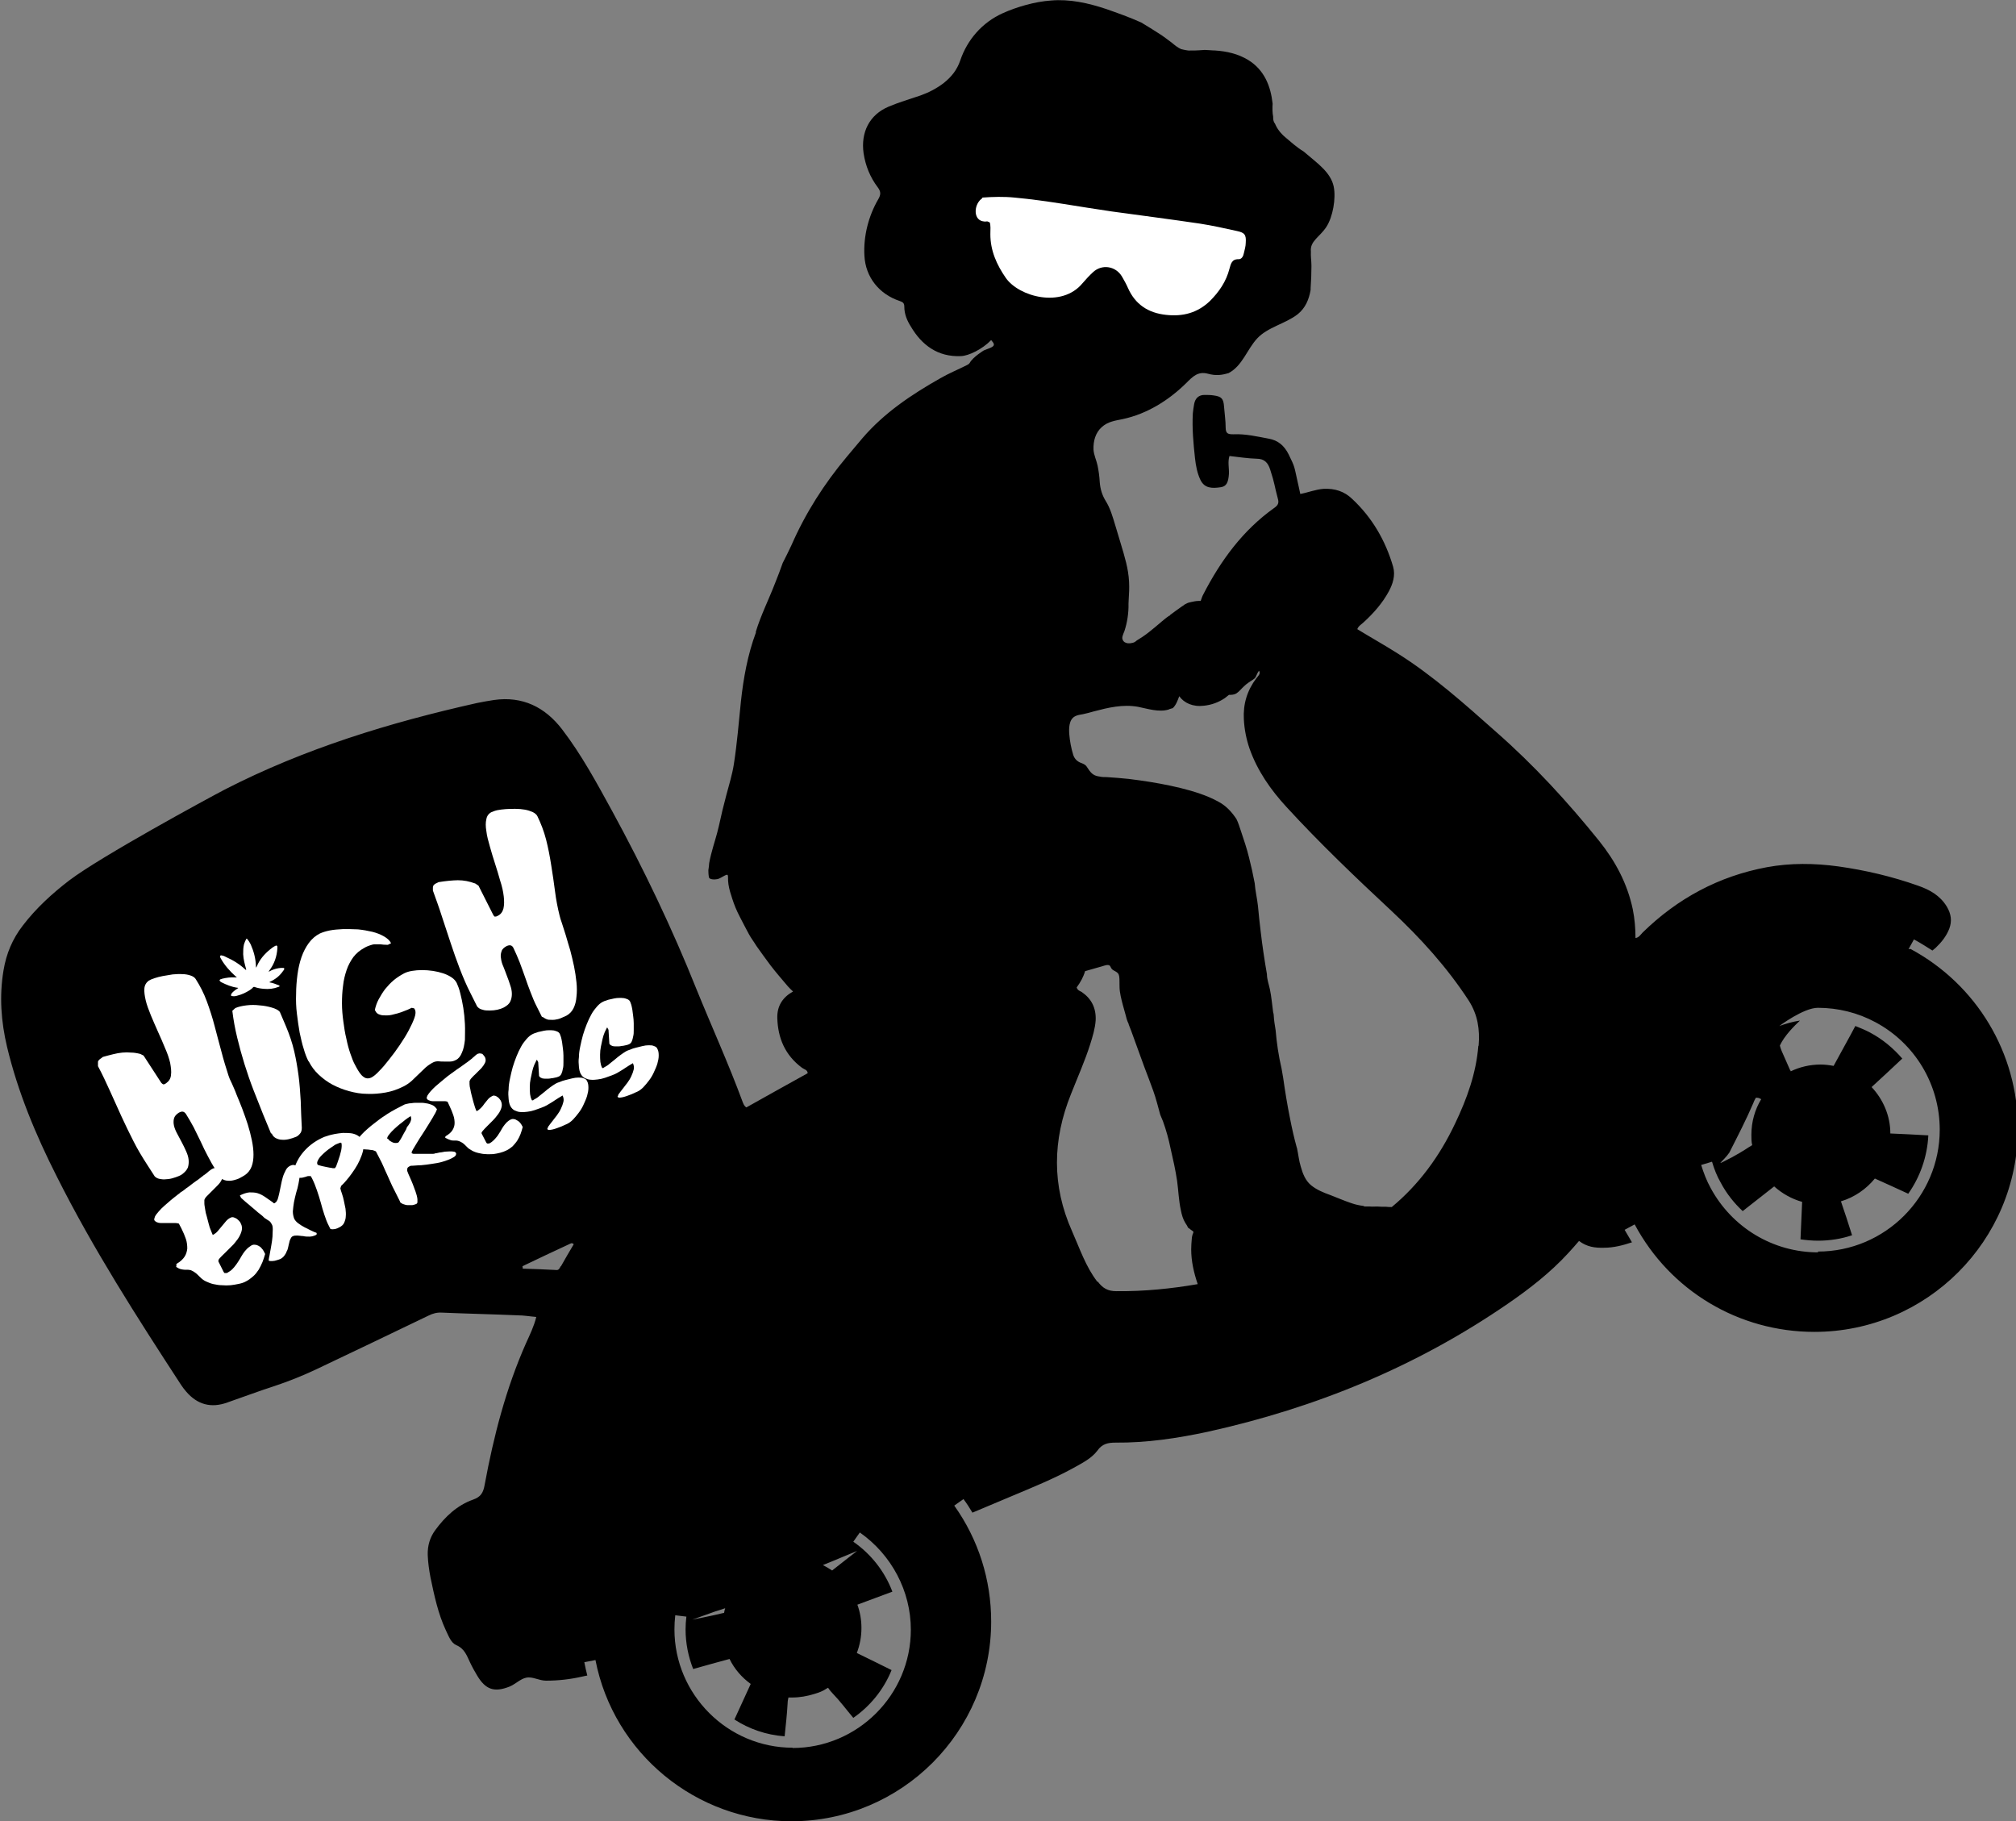 <svg xmlns="http://www.w3.org/2000/svg" id="Calque_2" data-name="Calque 2" viewBox="0 0 74.28 67.1"><rect x="0" y="0" width="74.28" height="67.1" fill="#808080" stroke="none"/><defs><style>      .cls-1 {        fill: #fff;      }    </style></defs><g id="Calque_2-2" data-name="Calque 2"><g><path d="M70.32,34.97l.2-.36c.24.13.46.27.68.41.04-.03.08-.07.12-.1.21-.2.39-.42.5-.7.11-.29.07-.55-.09-.82-.25-.41-.63-.62-1.06-.77-.96-.34-1.94-.57-2.94-.71-.88-.12-1.76-.13-2.63.03-1.77.33-3.29,1.15-4.57,2.4-.08.08-.14.19-.27.21,0-.36-.03-.71-.1-1.06-.2-.95-.64-1.77-1.24-2.52-1.16-1.44-2.4-2.79-3.79-4.01-1.16-1.03-2.32-2.07-3.64-2.9-.49-.31-.99-.59-1.48-.89.04-.12.16-.18.24-.26.36-.33.68-.69.92-1.13.15-.28.25-.59.16-.91-.28-.96-.77-1.81-1.51-2.5-.29-.28-.64-.39-1.05-.37-.29.02-.56.13-.86.19-.04-.17-.07-.34-.11-.5-.12-.53-.08-.47-.32-.96-.16-.32-.39-.52-.74-.58-.43-.08-.85-.18-1.29-.16-.18,0-.29-.01-.29-.24,0-.26-.04-.52-.06-.78-.02-.29-.09-.37-.37-.41-.12-.02-.24-.02-.35-.02-.21,0-.34.12-.38.33-.02.12-.04.23-.05.35-.03.55.02,1.1.08,1.65.03.27.08.55.2.8.15.31.42.32.75.27.21-.03.28-.18.3-.49.01-.22-.05-.44.02-.66.35.04.67.09,1,.1.29,0,.42.15.5.4.18.55.14.54.29,1.1.04.15-.02.23-.15.32-1.15.82-1.96,1.93-2.6,3.17-.05.09-.07.17-.1.25-.03,0-.05,0-.08,0-.09,0-.18.02-.27.04-.06.01-.13.03-.18.06-.02.01-.04.02-.06.03-.03.03-.07.05-.1.07-.15.11-.3.21-.44.32,0,.02-.02.03-.04.03-.06.04-.12.09-.17.13-.04.03-.07.06-.11.09h0s-.01.01-.01.01c-.15.13-.31.26-.46.38-.14.11-.29.21-.44.3-.05.05-.11.08-.18.09-.02,0-.04.01-.06.01-.02,0-.04,0-.06,0-.03,0-.06,0-.09-.02,0,0,0,0-.01,0-.06-.02-.09-.06-.11-.1-.05-.09.01-.2.06-.33.1-.3.16-.67.15-1.01,0-.21.07-.65-.02-1.18-.07-.43-.21-.84-.46-1.68-.1-.33-.19-.66-.37-.94-.12-.2-.19-.42-.21-.68-.01-.21-.04-.41-.08-.61-.04-.19-.14-.39-.15-.59-.01-.31.07-.61.3-.82.23-.21.49-.24.78-.3.89-.19,1.69-.69,2.33-1.32.25-.25.44-.45.81-.35.29.08.51.05.74-.02,0,0,0,0,.01,0,.52-.27.68-.87,1.06-1.28.39-.42,1.04-.54,1.49-.89.29-.23.42-.55.48-.9,0-.02,0-.04,0-.07.02-.27.03-.53.03-.79,0-.01,0-.03,0-.04,0-.16-.03-.34-.02-.51-.04-.39.32-.53.57-.91.24-.37.36-1.05.27-1.49-.11-.52-.61-.86-.99-1.19-.04-.03-.08-.07-.12-.1-.25-.15-.48-.36-.67-.52-.19-.16-.31-.33-.38-.5-.05-.06-.07-.14-.07-.21,0-.02,0-.03,0-.05-.03-.15-.03-.31-.02-.48-.07-.64-.3-1.24-.9-1.61-.38-.23-.79-.32-1.22-.35-.12,0-.27-.02-.38-.02-.03,0-.37.03-.52.02-.1.02-.34-.05-.35-.05-.12-.05-.23-.14-.35-.24-.15-.11-.3-.23-.46-.33-.22-.14-.44-.28-.66-.41-.42-.19-.87-.35-1.3-.5-.66-.22-1.34-.37-2.03-.31-.58.04-1.25.23-1.78.47-.75.34-1.3.97-1.56,1.74-.12.35-.33.61-.61.83-.26.2-.55.35-.86.46-.39.13-.79.25-1.17.41-.71.3-1.03.95-.92,1.72.07.46.24.88.52,1.25.12.16.12.27.02.44-.36.62-.55,1.36-.51,2.08.04.8.55,1.42,1.3,1.67.12.04.17.08.17.21,0,.27.1.51.24.73.4.68.99,1.13,1.85,1.09.28-.01.78-.25,1.11-.59.1.12.18.2-.04.29-.09.04-.14.05-.23.09,0,0-.4.24-.52.46-.02.04-.08.07-.12.09-.32.16-.66.3-.97.48-1.06.6-2.06,1.27-2.86,2.2-.2.23-.38.46-.58.69-.83.99-1.52,2.07-2.04,3.26-.1.22-.21.43-.32.65-.09.25-.18.5-.28.74-.23.6-.52,1.17-.71,1.79,0,.01,0,.02,0,.04-.3.8-.46,1.69-.55,2.53-.08.77-.14,1.54-.26,2.31-.06.39-.18.77-.28,1.15-.1.37-.19.75-.27,1.12-.08.36-.2.7-.29,1.06-.03.11-.05.22-.07.32,0,.03-.02.21-.03.26,0,.03,0,.15.02.26.02.09.21.09.31.07.12-.02.35-.21.38-.15.03.05,0,.15.03.34.03.2.08.34.14.53.07.22.16.44.27.65.11.22.23.44.34.65.08.15.19.29.28.44.17.24.35.49.53.73.2.26.42.51.63.76.06.07.13.13.19.19-.38.21-.59.53-.58.97.02.75.29,1.38.91,1.84.08.06.2.07.21.2-.76.42-1.51.84-2.26,1.26-.09-.06-.11-.14-.14-.21-.52-1.41-1.14-2.77-1.7-4.15-.9-2.25-1.94-4.42-3.1-6.55-.57-1.04-1.13-2.08-1.85-3.02-.63-.82-1.46-1.23-2.51-1.08-.21.03-.41.07-.62.11-3.22.72-6.36,1.68-9.3,3.19-.65.34-4.54,2.45-5.72,3.34-.64.49-1.23,1.03-1.72,1.67-.38.49-.61,1.04-.71,1.65-.16.95-.09,1.89.13,2.82.4,1.67,1.06,3.25,1.83,4.77,1.34,2.67,2.95,5.18,4.58,7.68.06.09.12.17.19.25.41.48.92.62,1.52.4.58-.2,1.16-.42,1.75-.61.51-.17,1.01-.37,1.5-.6,1.39-.66,2.77-1.32,4.16-1.99.16-.08.31-.12.49-.11.93.04,1.87.06,2.8.1.22,0,.44.04.68.06-.09.36-.24.66-.38.97-.74,1.67-1.19,3.42-1.52,5.2-.05.3-.14.46-.43.56-.59.21-1.03.63-1.39,1.12-.2.27-.29.58-.28.92.01.28.05.55.1.82.14.67.28,1.34.57,1.96.1.2.18.45.38.54.31.13.39.39.51.64.08.17.17.33.26.48.31.52.63.63,1.19.41.22-.09.41-.29.62-.33.23-.05.47.11.73.11.45,0,.89-.05,1.33-.15.08-.02.14-.03.19-.04-.04-.16-.08-.32-.11-.49l.41-.08c.67,3.44,3.71,5.94,7.22,5.94,4.06,0,7.36-3.3,7.36-7.36,0-1.54-.47-3.02-1.36-4.27l.34-.24c.12.16.23.33.33.5.5-.21.98-.41,1.45-.61.76-.32,1.53-.63,2.26-1.03.32-.18.67-.35.89-.64.18-.26.4-.3.67-.3,1.15.01,2.28-.16,3.4-.4,3.98-.88,7.69-2.4,11.06-4.72.8-.55,1.57-1.15,2.23-1.87.13-.14.26-.29.39-.44.29.22.59.26.92.25.36,0,.7-.09,1.03-.2-.09-.15-.18-.31-.27-.46l.37-.2c1.31,2.45,3.84,3.96,6.62,3.96,4.14,0,7.5-3.36,7.5-7.5,0-2.77-1.52-5.3-3.96-6.61ZM20.66,46.65c-.04.07-.07.15-.16.14-.41-.02-.83-.04-1.24-.05,0-.03,0-.06-.01-.09.59-.28,1.17-.56,1.76-.83.05-.03.09-.02.13.02-.16.27-.32.54-.47.81ZM26.35,59.37c.12-.04.24-.07.37-.12-.02.05-.03.11-.04.17-.44.11-1.17.25-1.17.25l.84-.3ZM29.21,64.39c-2.4,0-4.36-1.96-4.36-4.36,0-.17.01-.35.03-.52l.41.05c-.02.16-.03.31-.03.47,0,.51.1,1,.28,1.46.43-.12.96-.27,1.34-.37.18.37.45.68.78.92-.19.41-.4.87-.6,1.31.54.35,1.17.57,1.85.62.04-.4.09-.83.11-1.22,0-.08.02-.16.03-.21.04,0,.09,0,.13,0,.29,0,.56-.05.82-.13.17-.05.33-.11.44-.19.02-.01.05-.03.07-.04.02.03.09.13.16.2.29.3.5.59.77.91.62-.43,1.12-1.04,1.41-1.76-.43-.21-.88-.44-1.28-.63.11-.29.17-.6.17-.92,0-.3-.05-.59-.15-.86.38-.14.86-.32,1.29-.48-.28-.74-.78-1.38-1.44-1.84l.24-.34c1.17.82,1.88,2.16,1.88,3.58,0,2.4-1.96,4.36-4.36,4.36ZM30.32,57.66c.36-.14.96-.4,1.26-.52,0,0-.67.52-.92.72-.11-.07-.22-.14-.34-.2ZM40.43,47.22c-.43-.56-.65-1.23-.93-1.86-.75-1.68-.72-3.36-.04-5.05.24-.61.51-1.21.71-1.84.09-.29.18-.58.2-.88.02-.45-.15-.79-.51-1.04-.06-.04-.15-.05-.19-.17.14-.19.25-.39.31-.6.3-.09.57-.16.63-.18.1-.03.2-.07.27-.03.05.03.04.12.15.18.22.12.22.11.22.61,0,.2.07.47.12.66.03.12.07.24.1.36.03.11.05.21.1.31.01.02.02.04.02.06.03.08.06.15.09.23.22.59.42,1.18.65,1.77.11.29.22.58.3.88.04.15.08.3.12.44.03.08.07.16.1.24.12.33.21.66.28,1,.09.39.18.79.24,1.19.05.36.06.73.14,1.09.03.16.08.33.16.46.04.06.08.12.11.19.02,0,.04.02.05.03.07.07.18.09.13.16,0,0,0,0,0,0,0,0,0,0,0,0,0,0,0,0,0,0,0,.02-.01.03-.02.05,0,.01,0,.03-.01.04-.01.05-.02.09-.02.14-.01.12-.02.24-.02.37,0,.44.1.87.24,1.28-.98.17-1.98.27-3,.26-.31,0-.5-.11-.68-.35ZM54.47,38.53c-.08,1.01-.42,1.95-.85,2.85-.58,1.23-1.35,2.27-2.34,3.09-.07,0-.14,0-.21-.01-.11,0-.22,0-.33-.01-.09,0-.17.01-.26,0-.03,0-.06,0-.09,0-.02,0-.04,0-.07,0-.03,0-.06,0-.08-.02-.15-.02-.3-.05-.44-.1-.27-.09-.52-.2-.78-.3-.25-.09-.5-.19-.71-.36-.21-.17-.31-.43-.38-.68-.07-.22-.09-.45-.14-.68,0,0,0-.02-.01-.03-.1-.36-.18-.72-.25-1.08-.1-.49-.18-.99-.25-1.48-.02-.11-.04-.23-.06-.35-.11-.47-.18-.94-.22-1.42-.03-.18-.06-.36-.07-.55,0-.04-.01-.07-.02-.1-.04-.28-.06-.57-.12-.85-.04-.19-.11-.37-.11-.56-.09-.52-.17-1.05-.23-1.57-.04-.31-.07-.63-.1-.94-.03-.28-.1-.56-.12-.84-.06-.32-.13-.64-.21-.95-.08-.33-.19-.65-.3-.98-.05-.14-.09-.29-.16-.43-.17-.26-.38-.49-.66-.64-.43-.24-.93-.39-1.41-.51-.5-.12-1-.21-1.5-.28-.27-.04-.53-.07-.8-.09-.14-.01-.28-.02-.41-.03-.09,0-.18,0-.26-.02-.08-.01-.17-.03-.24-.08-.12-.08-.17-.19-.25-.3-.06-.08-.15-.1-.24-.14-.13-.06-.21-.16-.25-.29-.07-.23-.12-.49-.14-.73-.02-.23-.02-.56.21-.68.09-.05.2-.06.3-.08.13-.03.26-.06.39-.1.53-.14,1.07-.27,1.63-.17.35.07.77.21,1.13.1.02-.02.13-.04.15-.05.12-.11.18-.28.24-.44.18.25.5.4.91.35.28-.03.53-.12.77-.28.05-.04.1-.08.15-.12.09,0,.18,0,.27-.05.11-.07.19-.18.28-.26.11-.11.23-.18.35-.26.06-.04.09-.08.11-.14.03-.07.06-.13.1-.18.07.12-.04.2-.1.28-.34.45-.49.95-.46,1.51.02.37.09.73.21,1.08.29.82.78,1.52,1.36,2.15,1.23,1.34,2.54,2.59,3.87,3.83,1.07,1,2.05,2.08,2.85,3.31.33.52.41,1.06.36,1.66ZM63.72,42.46c.31-.61.62-1.21.89-1.84,0-.02.07-.15.08-.17,0,0,.06-.03.17.03.01,0,.02.01.03.02-.23.38-.36.83-.36,1.31,0,.13,0,.26.03.38-.16.09-.29.2-.75.45-.72.37-.35.2-.08-.19ZM66.99,46.14c-1.66,0-3.17-.91-3.96-2.37-.15-.27-.26-.56-.35-.85l.4-.12c.08.27.18.53.32.77.21.4.49.75.81,1.05.39-.3.77-.61,1.16-.91.29.26.64.46,1.03.57-.02.41-.04.92-.06,1.38.21.03.43.05.65.05.44,0,.86-.07,1.25-.2-.13-.41-.29-.91-.41-1.25.5-.15.93-.45,1.25-.84.38.17.82.37,1.23.56.43-.61.7-1.35.74-2.15-.38-.02-1.07-.06-1.4-.07,0-.66-.27-1.26-.69-1.71.35-.32.78-.72,1.13-1.05-.33-.38-.72-.71-1.19-.96-.17-.09-.36-.17-.54-.24-.24.46-.56,1.02-.8,1.47-.16-.03-.32-.05-.48-.05-.39,0-.77.09-1.1.25,0-.02-.02-.04-.03-.06-.1-.23-.2-.46-.3-.68-.05-.12-.07-.21-.07-.21.17-.37.54-.73.74-.92-.26.04-.51.11-.76.2,0,0,.89-.67,1.42-.67.74,0,1.47.18,2.12.53,1.46.78,2.37,2.3,2.37,3.96,0,2.47-2.01,4.49-4.49,4.49Z"></path><g id="Lunette_de_soleil" data-name="Lunette de soleil"><path class="cls-1" d="M36.18,7.28c.41-.03.81-.04,1.21,0,1.2.11,2.38.34,3.57.51,1.09.15,2.18.29,3.26.45.45.07.9.17,1.35.27.29.06.35.14.33.43,0,.13-.04.26-.07.39-.02.11-.08.22-.19.22-.26-.01-.29.18-.34.35-.12.47-.38.85-.72,1.19-.46.44-1,.58-1.62.51-.65-.07-1.13-.38-1.4-.99-.06-.14-.14-.28-.22-.42-.23-.39-.74-.47-1.07-.16-.13.12-.26.26-.38.4-.77.94-2.35.5-2.83-.19-.34-.49-.57-1.01-.57-1.61,0-.11.02-.39-.03-.44-.14-.07-.07,0-.26-.04-.36-.08-.31-.66,0-.85Z"></path></g><g><path class="cls-1" d="M8.18,43.45l-.23-.35c-.11-.16-.2-.33-.29-.5-.09-.17-.18-.35-.26-.53-.09-.18-.17-.35-.26-.53-.09-.17-.19-.34-.29-.5-.07-.1-.15-.11-.27-.04-.09.06-.15.13-.17.21-.02.08-.02.17,0,.26.02.09.06.19.12.3.06.11.11.21.17.32.06.11.11.22.16.33.05.11.08.21.09.31.01.1,0,.2-.03.29-.04.09-.11.17-.22.25-.06.04-.13.07-.22.1-.09.03-.18.06-.28.07-.1.01-.19.02-.28,0-.09-.01-.16-.04-.22-.1l-.29-.45c-.18-.28-.35-.56-.5-.86-.15-.3-.3-.6-.44-.91-.14-.31-.28-.62-.42-.93-.14-.31-.28-.61-.44-.91,0-.03,0-.06,0-.09,0-.02,0-.05,0-.07,0-.02.02-.05.04-.07.02-.02.05-.05.09-.07l.05-.04c.14-.04.26-.07.38-.1.12-.03.23-.05.34-.06.11-.01.22-.01.32,0,.11,0,.22.02.34.05l.12.06.65,1s.06.07.09.06c.03,0,.06-.02.09-.04.1-.07.17-.17.18-.3.02-.13,0-.28-.03-.45-.04-.17-.1-.35-.19-.55-.08-.2-.17-.4-.26-.6-.09-.2-.18-.41-.26-.6-.08-.2-.15-.38-.19-.55-.04-.17-.06-.32-.05-.44.01-.13.07-.22.16-.29.05-.03.12-.06.21-.09.09-.03.2-.06.31-.08s.23-.04.36-.06c.13-.01.25-.02.36-.01.11,0,.21.02.3.05.09.03.15.07.19.13.16.25.3.52.41.82.11.3.21.61.29.92.08.32.17.63.25.94.08.31.17.6.26.88.02.07.06.16.12.28.05.12.12.26.18.43.07.16.14.34.21.52.07.19.14.38.2.57.06.19.11.39.15.58.04.19.06.37.06.53,0,.16-.02.31-.07.44-.05.13-.13.23-.24.31-.06.04-.12.07-.19.11s-.15.06-.22.08c-.08.02-.16.03-.23.02-.08,0-.15-.03-.22-.07Z"></path><path class="cls-1" d="M9.99,41.77l-.29-.7c-.12-.3-.24-.6-.36-.91-.12-.31-.23-.63-.33-.95-.1-.32-.19-.65-.27-.98-.08-.33-.14-.66-.18-.99l.11-.1c.11-.05.25-.08.41-.1.16-.02.32-.02.48,0,.16.01.31.04.45.08.14.04.24.09.3.16l.23.54c.13.31.23.61.3.91.07.3.12.6.16.9.04.3.06.61.08.93.01.32.02.65.04.99,0,.09-.02.17-.07.22-.05.06-.1.1-.16.12-.08.03-.16.06-.25.08-.09.02-.18.03-.26.02-.08,0-.16-.03-.22-.06-.07-.04-.12-.09-.15-.18Z"></path><path class="cls-1" d="M11.36,39.09c-.06-.12-.12-.27-.17-.45-.06-.18-.1-.38-.15-.6-.04-.22-.07-.45-.1-.69s-.04-.48-.03-.73c0-.24.02-.48.05-.71.03-.23.08-.45.15-.65.07-.2.16-.37.27-.52.11-.15.25-.27.41-.35.09-.04.21-.08.36-.11s.31-.04.49-.05c.18,0,.36,0,.55.01.19.02.36.05.53.09.16.04.31.1.43.17.12.07.21.15.26.25l-.12.06c-.11,0-.21-.01-.28-.02-.08,0-.14,0-.2,0-.06,0-.12.02-.18.04-.06.02-.14.05-.22.1-.15.08-.28.19-.39.33-.1.14-.19.3-.25.48-.06.18-.11.37-.13.58-.03.21-.04.42-.04.65,0,.22.02.44.05.66.03.22.06.43.11.63.04.2.09.39.15.56.06.17.11.31.18.43.03.05.06.12.1.18.04.07.08.12.13.18.05.05.1.09.16.11.06.02.13.01.2-.02.08-.04.18-.12.29-.24.12-.12.24-.26.37-.43.13-.16.26-.34.39-.53.13-.19.24-.37.33-.54.09-.17.16-.32.21-.46.05-.14.05-.24.02-.3l-.03-.05-.09-.02s-.08.04-.15.07c-.07.03-.15.06-.23.09-.09.03-.18.06-.28.08-.1.03-.19.04-.28.04-.09,0-.17,0-.24-.03-.07-.02-.12-.06-.15-.12l-.03-.05c.03-.13.07-.26.14-.39.07-.13.15-.26.24-.38.1-.12.2-.23.32-.33.12-.1.25-.18.38-.25.08-.04.17-.07.29-.09.12-.02.24-.03.37-.03.13,0,.26.01.4.03.13.02.26.05.38.09.12.04.22.09.31.15.09.06.15.13.19.21.04.09.09.21.13.38.04.16.08.34.11.53.03.19.05.39.06.6.01.21,0,.4,0,.58-.02.18-.05.34-.11.47-.05.13-.13.23-.22.27-.07.04-.15.06-.22.06-.08,0-.15,0-.22,0-.07,0-.14,0-.21-.01-.07,0-.13.01-.19.04-.1.05-.2.12-.28.19-.08.08-.17.16-.25.24-.08.08-.17.16-.26.25-.09.08-.19.15-.31.21-.2.1-.42.18-.65.22-.23.04-.45.06-.68.05-.23,0-.45-.04-.67-.1-.22-.06-.42-.14-.61-.24-.19-.1-.36-.23-.51-.37-.15-.14-.27-.3-.36-.48Z"></path><path class="cls-1" d="M19.97,37.47l-.19-.38c-.09-.17-.16-.35-.23-.53-.07-.18-.14-.37-.2-.55-.07-.19-.13-.37-.2-.55-.07-.18-.15-.36-.23-.53-.05-.11-.14-.13-.26-.07-.09.05-.16.11-.18.19-.03.08-.04.17-.02.26.01.1.04.2.09.31.04.11.09.22.13.34.04.11.09.23.12.34.04.11.06.22.06.32,0,.1-.02.2-.06.28-.04.09-.13.16-.24.22-.06.03-.14.06-.23.08-.09.02-.18.03-.28.03-.1,0-.19,0-.27-.03-.09-.02-.15-.06-.2-.12l-.24-.48c-.15-.29-.28-.6-.4-.91-.12-.31-.23-.63-.34-.96-.11-.32-.21-.65-.32-.97-.1-.32-.22-.64-.33-.95,0-.03,0-.06,0-.09,0-.02,0-.05.01-.07,0-.02.02-.04.04-.06.02-.02.05-.04.1-.06l.06-.03c.14-.02.26-.04.38-.05.12-.01.23-.02.33-.02.11,0,.21.01.32.03.1.02.21.05.32.09l.12.08.54,1.07c.03.05.05.08.08.07.03,0,.06-.01.09-.03.11-.05.18-.15.21-.27.03-.13.03-.28.01-.45-.02-.17-.06-.36-.13-.57-.06-.21-.12-.42-.19-.63-.07-.21-.13-.42-.19-.63-.06-.21-.11-.39-.13-.57-.03-.17-.03-.32,0-.44.02-.12.09-.21.19-.26.05-.02.12-.05.21-.07.09-.02.2-.03.31-.04s.23-.01.36-.01c.12,0,.24.01.35.03.11.02.2.05.29.09.08.04.14.09.17.15.13.27.24.55.32.86.08.31.14.63.19.95.05.32.1.64.14.96.04.32.1.62.17.9.02.07.04.16.09.29.04.13.09.28.14.44.05.17.1.35.16.54.05.2.1.39.14.59.04.2.07.39.09.59.02.19.02.37,0,.53-.01.16-.05.31-.11.43-.06.12-.15.21-.26.27-.06.03-.13.06-.2.09s-.15.05-.23.06c-.08.01-.16,0-.23,0-.07-.01-.14-.05-.21-.1Z"></path><path class="cls-1" d="M6.51,46.65l-.02-.04.02-.05c.14-.08.23-.17.29-.26.06-.09.09-.2.1-.3,0-.11-.01-.23-.05-.35-.04-.12-.1-.26-.17-.4l-.09-.17s-.07-.02-.12-.02c-.05,0-.11,0-.17,0-.06,0-.12,0-.19,0-.06,0-.12,0-.18,0-.06,0-.1-.01-.15-.03-.04-.02-.07-.04-.09-.07s0-.08.02-.14c.03-.06.08-.12.14-.19.06-.07.13-.14.21-.21.08-.07.16-.14.23-.2.08-.06.14-.12.2-.16.06-.05.1-.08.12-.09.01-.02.04-.04.09-.07.05-.03.1-.07.16-.12.06-.04.13-.09.19-.14.07-.05.13-.1.19-.14.06-.04.12-.08.16-.12.05-.03.08-.06.09-.07,0,0,.03-.02.06-.04.03-.02.06-.05.1-.08.03-.03.07-.06.1-.08.03-.02.05-.04.06-.04l.04-.02s.05-.02.09-.02c.03,0,.06,0,.09.02.03.01.06.03.09.05.03.02.05.05.07.09.03.06.03.12.02.18-.02.06-.05.12-.09.18-.04.06-.1.12-.16.18-.06.06-.12.12-.18.18-.06.06-.11.11-.16.16-.05.05-.08.1-.09.14,0,.03,0,.07,0,.13,0,.06.02.14.03.22.01.08.03.17.06.26.02.09.05.18.07.27.02.09.05.17.08.24.03.07.05.13.07.17.07-.04.13-.08.18-.14s.1-.12.15-.18c.05-.06.1-.12.15-.18s.11-.11.18-.14c.04-.02.07-.02.11-.01.04.01.07.03.11.05.03.02.06.05.09.08.03.03.05.06.06.09.05.09.06.19.03.29-.03.1-.07.19-.14.29-.07.09-.14.19-.23.27-.09.09-.17.17-.24.24-.08.07-.14.14-.19.19-.05.05-.06.1-.05.13l.19.38s.02.03.03.04c.01,0,.03,0,.04,0,.01,0,.03,0,.04,0,.01,0,.02,0,.03-.01.07-.04.13-.08.18-.13.05-.05.1-.11.15-.18.04-.06.09-.13.13-.2.04-.07.08-.14.12-.2.04-.06.09-.12.14-.17.05-.05.11-.09.17-.13.04-.02.09-.03.13-.02.05,0,.09.02.13.04.04.02.08.05.11.09.03.03.06.07.08.11l.05.1c-.03.1-.06.2-.1.3-.04.1-.09.19-.14.28-.06.09-.12.17-.2.24-.08.07-.17.14-.27.19-.07.04-.16.07-.26.09-.1.02-.2.04-.3.05-.11.01-.21.01-.32,0-.11,0-.21-.02-.31-.04-.1-.02-.19-.06-.28-.1-.09-.04-.16-.1-.22-.16-.08-.08-.14-.14-.19-.17-.05-.04-.1-.06-.14-.08-.04-.01-.08-.02-.12-.02-.04,0-.07,0-.11,0-.04,0-.09-.01-.14-.02-.05-.01-.11-.04-.19-.09Z"></path><path class="cls-1" d="M9.9,46.44s0-.03.01-.09c.01-.06.03-.12.04-.21.02-.08.03-.18.05-.28.02-.1.03-.2.04-.3,0-.1.01-.19.01-.27,0-.08-.01-.15-.04-.19-.02-.04-.04-.07-.06-.09-.02-.02-.04-.04-.07-.05-.03-.02-.06-.04-.09-.06-.04-.02-.08-.06-.13-.11-.03-.02-.06-.05-.1-.08-.04-.03-.08-.06-.12-.1-.04-.04-.09-.07-.13-.11-.04-.04-.09-.07-.13-.11-.1-.08-.2-.17-.3-.26l-.04-.09c.13-.06.24-.1.35-.11.1,0,.2,0,.3.03.1.03.19.08.28.14.09.06.19.13.3.21,0,.02.02.02.03.02.01,0,.03,0,.04-.02.04-.02.06-.06.09-.12.02-.07.04-.14.06-.23.02-.09.04-.19.06-.29.02-.1.04-.2.07-.3.03-.1.07-.18.11-.26.04-.08.1-.13.16-.16s.12-.04.18-.02c.06.02.1.06.13.12.03.06.05.14.04.24,0,.1-.02.2-.04.31-.02.11-.05.23-.09.35-.03.12-.06.24-.08.35-.02.11-.03.22-.04.33,0,.1.02.19.05.27.03.06.08.12.15.17.07.05.14.1.22.14.08.04.16.08.24.12.08.04.15.07.21.09.01.03.02.05,0,.06,0,.01-.02.02-.04.03-.07.03-.14.05-.22.05-.08,0-.15,0-.23-.02-.07,0-.15-.02-.21-.02-.07,0-.13,0-.18.03-.03.01-.05.04-.07.08-.02.04-.04.08-.05.14-.01.05-.03.11-.04.17-.01.06-.03.12-.06.17-.02.06-.05.11-.09.16-.04.05-.08.08-.13.11-.01,0-.04.02-.08.03s-.09.03-.14.04c-.05.01-.1.01-.14.01-.05,0-.08-.01-.1-.04Z"></path><path class="cls-1" d="M12.18,45.29l-.06-.12c-.07-.13-.12-.27-.17-.42-.05-.15-.09-.29-.13-.44-.04-.15-.09-.3-.14-.45-.05-.15-.11-.3-.18-.44l-.05-.09s-.06,0-.09,0c-.04,0-.07.02-.11.03-.04.01-.08.02-.12.03-.04,0-.08.01-.12,0-.04,0-.07-.01-.1-.03-.03-.02-.06-.05-.08-.1l-.03-.06c.07-.3.2-.55.38-.76.18-.21.4-.38.67-.51.06-.03.13-.06.21-.08.08-.03.18-.05.27-.07.1-.02.2-.03.3-.04.1,0,.2,0,.29.01.09.01.18.04.25.08.07.04.13.1.17.17.04.08.06.17.05.27,0,.1-.03.2-.07.31-.04.11-.09.22-.15.33-.06.11-.13.21-.2.31-.07.1-.14.19-.21.27-.07.08-.13.15-.19.2l-.03.09c.01.05.03.12.06.2.03.08.05.17.07.26.02.09.04.19.06.29.01.1.02.19.01.28,0,.09-.03.17-.06.24-.03.07-.09.12-.16.16-.02.01-.05.02-.08.04-.03.01-.06.02-.09.03-.03,0-.06.01-.09.01-.03,0-.06,0-.08-.02ZM11.7,42.91s.02.01.05.02c.03.01.07.02.11.03.04.01.09.02.14.03.05.01.1.02.15.03.05,0,.09.02.12.02.03,0,.06,0,.07,0l.04-.06s.02-.04.03-.08c.02-.04.03-.09.05-.14.02-.06.04-.12.06-.18.02-.06.03-.13.05-.19.01-.06.02-.12.02-.17,0-.05,0-.09-.02-.12h-.04s-.15.06-.15.06c-.02.01-.06.03-.11.07-.05.03-.1.07-.16.11-.06.04-.11.09-.17.14-.06.05-.1.1-.15.15-.04.05-.07.1-.09.15-.02.05-.02.09,0,.12Z"></path><path class="cls-1" d="M14.74,44.27l-.21-.42c-.05-.1-.1-.19-.14-.29-.04-.1-.09-.19-.13-.29-.04-.09-.09-.19-.13-.29-.04-.1-.09-.19-.14-.29l-.14-.27s-.08-.04-.14-.05c-.06,0-.13-.02-.2-.02-.07,0-.14-.01-.21-.02-.07,0-.12-.02-.16-.04l-.02-.03s-.02-.1,0-.16c.02-.06.06-.12.11-.19.05-.07.12-.14.19-.21.08-.07.16-.15.25-.22.09-.07.18-.14.27-.21.09-.07.18-.13.26-.18.08-.06.16-.1.22-.14.07-.04.12-.07.16-.09l.33-.17s.1-.03.17-.04c.07,0,.14-.02.22-.02.08,0,.16,0,.24,0,.08,0,.16.02.23.03.07.02.14.04.19.07.05.03.09.07.12.11l.02.03c-.02.05-.05.13-.11.22-.05.1-.12.2-.19.32-.07.11-.14.23-.22.35-.08.12-.15.23-.21.33-.06.1-.11.18-.15.25-.04.07-.06.11-.05.12v.03s.06.02.06.02c.02,0,.04,0,.08,0,.04,0,.08,0,.13,0,.05,0,.1,0,.15,0,.05,0,.1,0,.15,0s.09,0,.13,0c.04,0,.07,0,.08,0,.02,0,.05,0,.09-.02.05,0,.1-.02.16-.03.06,0,.12-.02.19-.03.06,0,.13-.01.18-.01.06,0,.11,0,.15.01.04,0,.07.03.08.05.01.02.01.04,0,.06,0,.02-.02.04-.03.05-.02.02-.03.03-.05.04-.02.01-.04.02-.05.03-.11.06-.23.1-.36.14-.13.04-.26.06-.4.08-.13.02-.27.04-.4.05-.13,0-.26.02-.38.02l-.06.03s-.05.03-.06.06c0,.02-.01.05-.01.09.03.08.06.16.1.24.04.08.07.17.11.26.03.09.07.18.1.27.03.09.06.18.07.28,0,.04,0,.07,0,.11,0,.03-.02.06-.05.07-.04.02-.09.03-.14.04-.06,0-.12,0-.17,0-.06,0-.11-.02-.17-.04-.05-.02-.09-.05-.12-.08ZM14.29,41.95s.03.04.06.07c.03.02.06.04.1.06.04.02.07.03.11.03.04,0,.07,0,.1-.01l.03-.02s.03-.05.06-.09c.03-.05.06-.1.09-.16.03-.06.06-.11.09-.16.03-.05.05-.09.05-.11.01-.03.03-.06.06-.09.02-.04.05-.07.07-.11.02-.04.03-.08.04-.12,0-.04,0-.08-.02-.12-.02.01-.06.04-.12.08-.06.04-.12.09-.18.14-.07.05-.14.11-.21.17-.07.06-.13.12-.19.18-.05.06-.1.11-.13.16-.03.05-.04.08-.03.11Z"></path><path class="cls-1" d="M16.42,41.93l-.02-.03.02-.04c.12-.07.2-.14.25-.22.05-.08.08-.17.08-.26,0-.09-.01-.19-.05-.3-.04-.11-.08-.22-.14-.34l-.07-.15s-.06-.02-.1-.02c-.04,0-.09,0-.14,0-.05,0-.1,0-.16,0-.06,0-.11,0-.15,0-.05,0-.09-.01-.13-.03-.04-.01-.06-.03-.08-.06s0-.07.02-.12c.03-.05.07-.1.12-.16.05-.06.12-.12.18-.18.07-.06.14-.12.2-.17.06-.05.12-.1.17-.14.05-.04.08-.07.1-.08.01-.01.04-.03.08-.06.04-.03.08-.06.14-.1.05-.04.11-.08.17-.12.06-.04.11-.08.17-.12.05-.04.1-.07.14-.1.04-.03.06-.05.08-.06,0,0,.02-.02.05-.04.03-.02.05-.04.08-.07.03-.02.06-.05.08-.07.03-.02.04-.03.05-.04l.03-.02s.05-.02.07-.02c.03,0,.05,0,.08.01.03,0,.05.02.07.05.02.02.04.05.06.08.02.05.03.1.02.15-.01.05-.04.1-.08.16-.04.05-.08.11-.14.16-.05.05-.1.1-.15.15-.05.05-.1.09-.14.14-.04.04-.07.09-.08.12,0,.02,0,.06,0,.11,0,.05.01.12.03.19.01.07.03.15.05.23.02.08.04.16.06.23.02.07.04.14.06.2.02.06.04.11.06.15.06-.03.11-.07.16-.12s.09-.1.13-.16c.04-.05.09-.11.13-.16s.1-.09.16-.12c.03-.02.06-.02.09-.01.03,0,.06.02.09.04.03.02.06.04.08.07.02.03.04.05.05.07.04.08.05.16.03.24-.02.08-.06.17-.12.25-.06.08-.12.16-.2.24-.08.08-.15.15-.21.21-.06.06-.12.12-.16.17-.04.05-.06.08-.04.11l.17.33s.02.02.03.03c.01,0,.02,0,.03,0,.01,0,.02,0,.03,0,.01,0,.02,0,.03-.01.06-.03.11-.07.16-.12.05-.05.09-.1.13-.15.04-.06.07-.11.11-.17.03-.06.07-.12.1-.17.04-.05.07-.1.12-.15.04-.04.09-.08.15-.11.04-.02.08-.03.12-.02.04,0,.08.02.11.04.04.02.07.04.1.07.03.03.05.06.07.09l.05.09c-.02.09-.05.17-.08.26-.03.08-.07.16-.12.24-.05.08-.11.14-.17.21-.07.06-.15.12-.24.16-.06.03-.14.06-.22.08-.08.02-.17.04-.26.05-.09,0-.18.01-.27,0-.09,0-.18-.02-.27-.04-.09-.02-.17-.05-.24-.09-.07-.04-.14-.08-.19-.14-.07-.07-.12-.12-.17-.15-.05-.03-.09-.05-.12-.06-.04-.01-.07-.02-.1-.02-.03,0-.06,0-.1,0-.03,0-.07,0-.12-.02-.04-.01-.1-.04-.16-.07Z"></path><path class="cls-1" d="M20.18,41.57s0-.05.04-.09c.03-.05.08-.1.13-.17.05-.07.11-.14.17-.22.06-.08.11-.16.15-.25.04-.08.07-.17.09-.25.02-.08,0-.16-.03-.23-.05.03-.1.06-.15.09-.05.03-.09.06-.14.09-.04.03-.09.06-.14.09-.05.03-.1.06-.15.09s-.12.06-.2.09c-.08.03-.16.06-.25.09-.09.03-.18.05-.27.06-.09.01-.17.02-.25.01-.08,0-.15-.03-.22-.06-.06-.03-.11-.08-.15-.15s-.06-.16-.07-.27c-.01-.11-.02-.22,0-.35,0-.13.02-.26.05-.4.03-.14.06-.28.1-.42.04-.14.09-.27.14-.4.05-.13.11-.25.17-.36.06-.11.13-.2.2-.28.07-.08.14-.14.22-.18.03-.02.07-.03.13-.05.05-.02.11-.04.18-.05.07-.02.14-.03.21-.04.07,0,.14-.01.21,0,.06,0,.12.02.17.04.05.02.09.05.11.1.01.02.02.06.04.11.01.05.03.11.04.19.01.07.02.15.03.23.01.08.02.17.02.26,0,.09,0,.17,0,.25,0,.08,0,.16-.02.23-.01.07-.03.13-.05.18-.02.05-.05.08-.08.1-.02.01-.06.03-.1.04-.04.01-.09.02-.14.03-.05,0-.1.02-.16.02-.05,0-.1,0-.15,0-.05,0-.09-.01-.12-.03-.04-.01-.06-.04-.08-.07v-.03s-.03-.48-.03-.48l-.05-.09s-.06.11-.09.18c-.03.07-.06.16-.08.25-.02.09-.04.18-.06.28-.02.1-.03.19-.03.29,0,.09,0,.18.01.27.01.08.03.15.06.21,0,.02.02.02.03.02.01,0,.03,0,.04-.02.07-.04.15-.08.21-.14.07-.05.13-.11.2-.16.07-.06.13-.11.2-.16.07-.05.14-.1.21-.14.04-.02.08-.04.15-.06.06-.03.13-.05.21-.07.08-.02.16-.04.24-.06.08-.02.16-.03.23-.03.07,0,.14,0,.2.03.06.02.1.05.12.1.04.07.05.15.05.25,0,.1-.02.19-.05.3-.03.1-.08.21-.13.32-.05.11-.11.21-.18.3-.07.09-.14.18-.21.25-.07.07-.15.13-.22.16-.01,0-.03.02-.07.03-.04.02-.08.04-.13.06-.05.02-.1.04-.16.06-.06.02-.11.04-.16.05-.05.01-.1.02-.13.02-.04,0-.06-.01-.08-.04Z"></path><path class="cls-1" d="M22.77,40.38s0-.05.04-.09c.03-.05.08-.1.13-.17.05-.07.11-.14.17-.22.06-.08.11-.16.15-.25.04-.08.07-.17.09-.25.02-.08,0-.16-.03-.23-.05.03-.1.06-.15.09-.05.03-.09.06-.14.09-.04.03-.09.06-.14.09-.05.03-.1.06-.15.09s-.12.06-.2.09c-.08.03-.16.06-.25.09-.09.03-.18.05-.27.06-.09.01-.17.02-.25.01-.08,0-.15-.03-.22-.06-.06-.03-.11-.08-.15-.15s-.06-.16-.07-.27c-.01-.11-.02-.22,0-.35,0-.13.02-.26.05-.4.03-.14.06-.28.1-.42.04-.14.09-.27.14-.4.05-.13.11-.25.17-.36.06-.11.13-.2.2-.28.07-.08.14-.14.22-.18.03-.02.07-.03.13-.05.05-.02.11-.04.18-.05.07-.02.14-.03.21-.04.07,0,.14-.01.21,0,.06,0,.12.02.17.04.05.02.09.05.11.1.01.02.02.06.04.11.01.05.03.11.04.19.01.07.02.15.03.23.01.08.02.17.02.26,0,.09,0,.17,0,.25,0,.08,0,.16-.02.23-.01.07-.03.13-.05.18-.02.05-.05.08-.08.1-.02.01-.06.03-.1.04-.04.01-.09.02-.14.03-.05,0-.1.02-.16.02-.05,0-.1,0-.15,0-.05,0-.09-.01-.12-.03-.04-.01-.06-.04-.08-.07v-.03s-.03-.48-.03-.48l-.05-.09s-.06.11-.09.18c-.03.07-.06.16-.08.25-.02.09-.04.18-.06.28-.02.1-.03.19-.03.29,0,.09,0,.18.01.27.01.08.03.15.06.21,0,.02.02.02.03.02.01,0,.03,0,.04-.02.07-.04.15-.08.21-.14.07-.05.13-.11.2-.16.07-.06.13-.11.2-.16.07-.05.14-.1.21-.14.04-.02.08-.04.15-.06.06-.03.13-.05.21-.07.08-.02.16-.04.24-.06.08-.02.16-.03.23-.03.07,0,.14,0,.2.03.06.02.1.05.12.1.04.07.05.15.05.25,0,.1-.02.19-.05.3-.03.1-.08.21-.13.32-.05.11-.11.21-.18.3-.07.09-.14.18-.21.25-.07.07-.15.13-.22.16-.01,0-.03.02-.07.03-.04.02-.08.04-.13.06-.05.02-.1.04-.16.06-.06.02-.11.04-.16.05-.05.01-.1.02-.13.02-.04,0-.06-.01-.08-.04Z"></path><path class="cls-1" d="M9.07,35.71c-.05-.18-.1-.36-.11-.55,0-.12,0-.25.03-.37.02-.07.05-.13.08-.19.01-.02.03-.03.04,0,.02.02.03.03.04.05.04.05.06.1.09.15.11.25.18.51.19.79,0,.02,0,.03,0,.06.04-.04.05-.09.07-.13.12-.24.31-.44.54-.61.04-.03.08-.05.12-.07.03-.01.05,0,.06.03,0,.02,0,.04,0,.07-.02.3-.11.57-.3.82,0,.01-.02.02-.02.04,0,0,0,0,0,0,.04-.02.07-.03.1-.05.11-.05.23-.08.35-.09.03,0,.06,0,.09,0,.03,0,.04.02.03.05,0,.02-.02.03-.03.05-.14.2-.28.31-.51.42,0,.02.03.02.04.02.1.02.2.06.3.1.01,0,.03.01.03.03,0,.02-.02.02-.04.03-.18.07-.36.09-.55.07-.12-.01-.23-.03-.34-.07-.02,0-.04,0-.05.02-.03.04-.08.07-.12.1-.14.09-.29.16-.45.2-.06.02-.12.03-.18.02-.06,0-.07-.02-.05-.07.01-.03.03-.05.05-.07.06-.06.13-.11.21-.16-.01-.01-.03-.01-.04-.01-.21-.03-.4-.11-.58-.2-.02-.01-.05-.03-.06-.05-.02-.02-.01-.04.02-.06.02,0,.04-.01.06-.02.16-.04.32-.06.49-.05.02,0,.04,0,.05,0,0-.02-.02-.03-.04-.04-.21-.19-.4-.4-.54-.65-.01-.02-.03-.05-.03-.07,0-.04.01-.06.06-.05.06.01.11.03.16.06.27.12.51.27.72.47,0,0,0,0,.02,0,0,0,0,0,0,0,0,0,0,0,0,0,0,0,0-.01,0-.02Z"></path></g></g></g></svg>